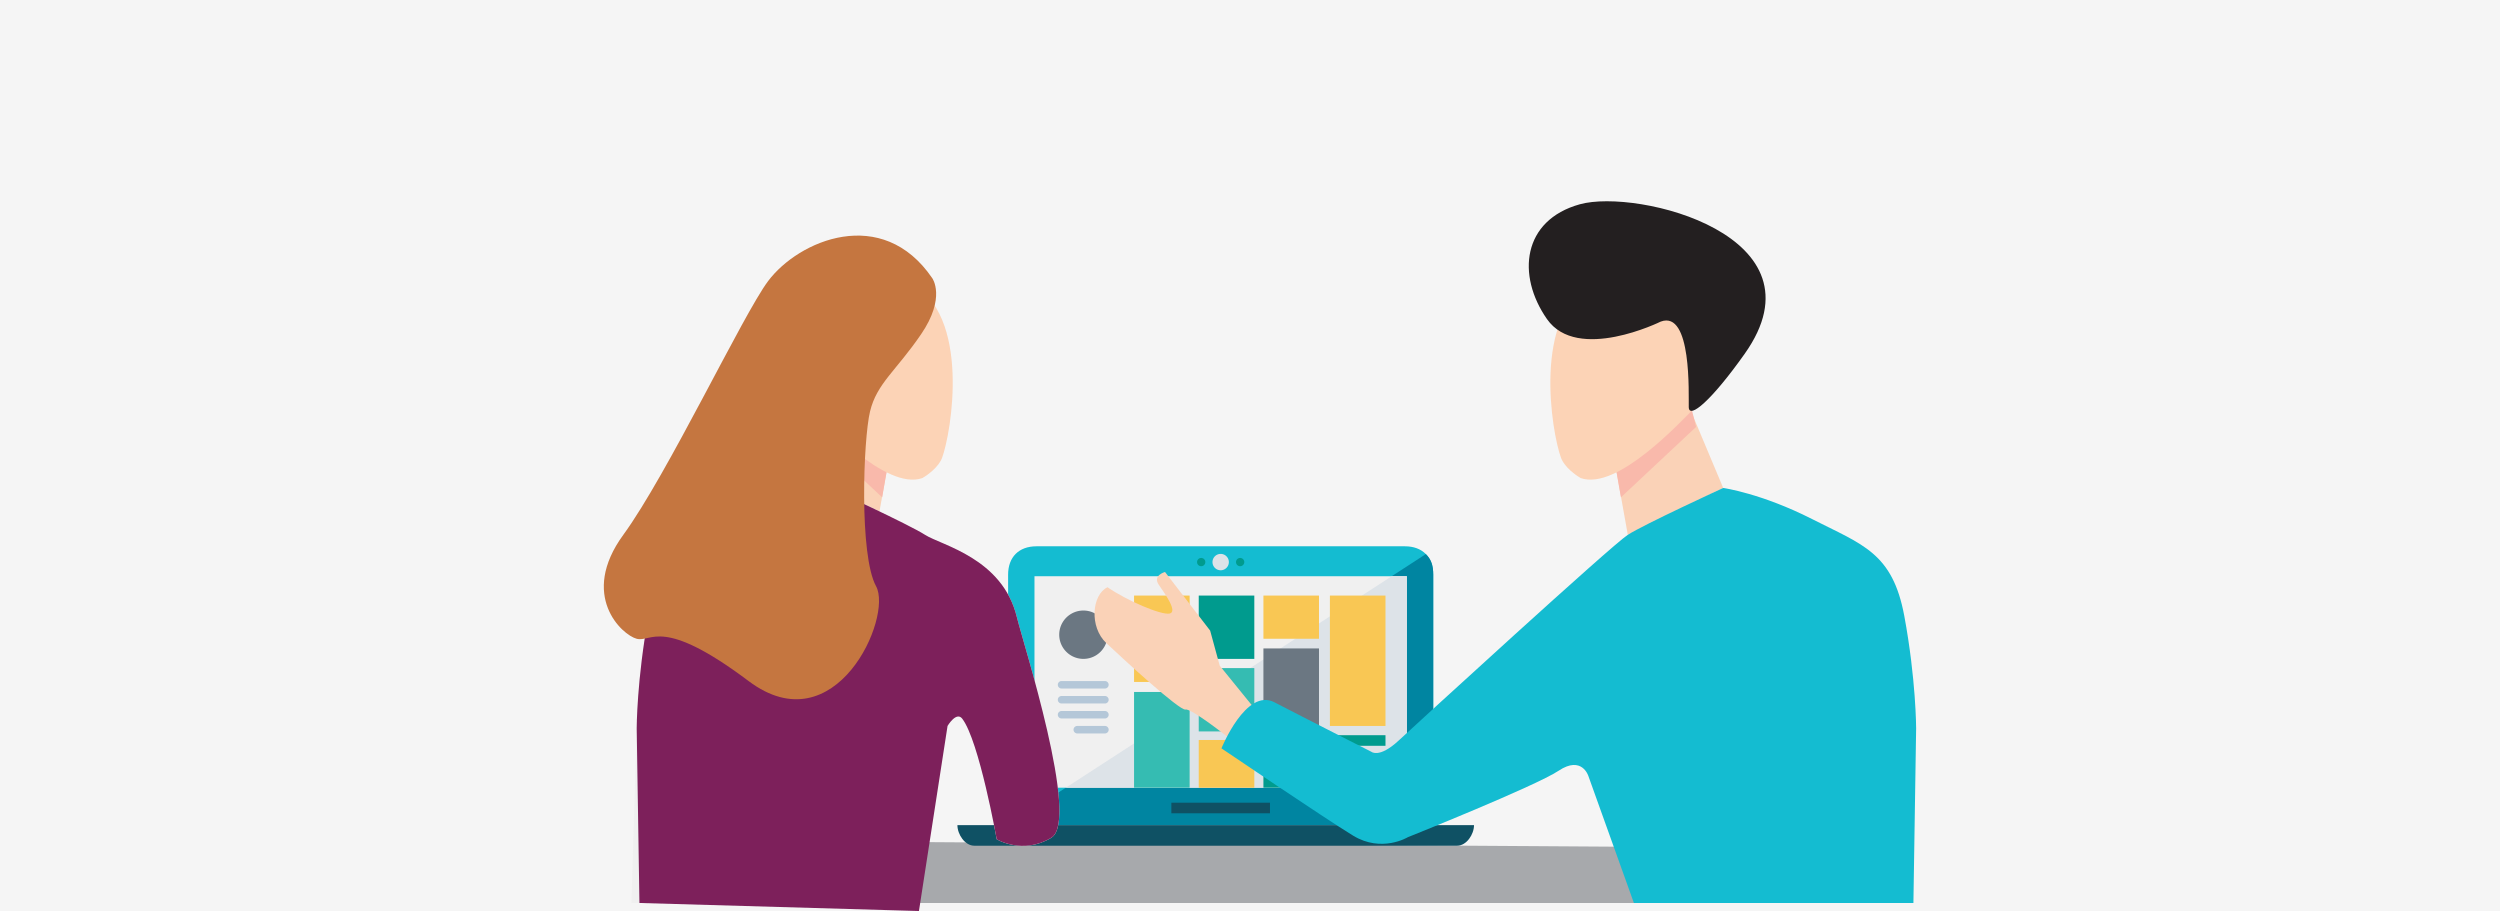 <svg width="236" height="86" viewBox="0 0 236 86" xmlns="http://www.w3.org/2000/svg">
    <g transform="translate(-447 -499)" fill="none" fill-rule="evenodd">
        <path fill="#FFF" d="M0 0h1366v1986H0z"/>
        <rect fill="#F5F5F5" x="427" y="499" width="278" height="138" rx="8"/>
        <g fill-rule="nonzero">
            <path fill="#A7A9AC" d="M529.048 584.242h79.419l-3.478-5.276-75.94-.503z"/>
            <path d="M542.165 576.892v-23.645c0-1.66 1.017-2.677 2.678-2.677h34.778c1.659 0 2.676 1.018 2.676 2.677v23.645h-40.132z" fill="#14BCD1"/>
            <path d="M542.165 576.892s38.83-25.197 39.434-25.587c.55.543.698 1.107.698 1.942v23.645h-40.132z" fill="#0085A1"/>
            <path d="M586.147 576.892c0 .878-.712 1.943-1.59 1.943h-45.586c-.88 0-1.591-1.065-1.591-1.943h48.767z" fill="#0F5164"/>
            <path fill="#F0F0F0" d="M544.655 553.396h35.152v19.963h-35.152z"/>
            <path fill="#DDE3E8" d="M579.806 573.359H547.61l30.766-19.963h1.431z"/>
            <path d="M551.304 563.997h-4.093a.353.353 0 0 1 0-.707h4.093a.353.353 0 0 1 0 .707M551.304 565.41h-4.093a.353.353 0 0 1 0-.707h4.093a.353.353 0 0 1 0 .707M551.304 566.824h-4.093a.353.353 0 1 1 0-.706h4.093a.352.352 0 1 1 0 .706M551.304 568.238h-2.609a.353.353 0 1 1 0-.708h2.61a.354.354 0 0 1 0 .708" fill="#B4C7D8"/>
            <path d="M551.556 558.917a2.282 2.282 0 1 1-4.565-.001 2.282 2.282 0 0 1 4.565 0" fill="#6B7782"/>
            <path fill="#F9C754" d="M554.055 555.222h5.246v8.156h-5.246z"/>
            <path fill="#35BCB2" d="M554.055 564.322h5.246v9.037h-5.246z"/>
            <path fill="#009B8E" d="M560.161 555.221h5.247v5.978h-5.247z"/>
            <path fill="#35BCB2" d="M560.161 562.068h5.247v5.979h-5.247z"/>
            <path fill="#F9C754" d="M560.161 568.855h5.247v4.505h-5.247zM566.267 555.221h5.246v4.077h-5.246zM572.543 555.222h5.247v12.309h-5.247z"/>
            <path fill="#009B8E" d="M572.543 568.403h5.247v1h-5.247zM572.543 570.081h5.247v1h-5.247zM572.543 571.84h5.247v1h-5.247z"/>
            <path fill="#6B7782" d="M566.267 560.212h5.246v9.35h-5.246z"/>
            <path fill="#009B8E" d="M566.267 570.319h5.246v3.04h-5.246z"/>
            <path d="M563.004 552.061a.772.772 0 1 1-1.545 0 .772.772 0 0 1 1.545 0" fill="#DDE3E8"/>
            <path d="M560.783 552.061a.39.39 0 1 1-.78 0 .39.39 0 0 1 .78 0M564.46 552.061a.39.39 0 1 1-.78 0 .39.39 0 0 1 .78 0" fill="#009B8E"/>
            <path fill="#0F5164" d="M557.576 574.774h9.31v1h-9.31z"/>
            <path fill="#FAD2B7" d="m530.956 542.057-1.328 7.432-9.007-4.426 3.824-9.106z"/>
            <path d="M542.991 557.26c-1.358-5.589-7.133-6.784-8.668-7.772-1.535-.988-9.007-4.425-9.007-4.425s-6.35-1.544-11.128.886c-4.78 2.43-4.856 5.224-5.967 11.202-1.11 5.977-1.117 10.598-1.117 10.598l-.5 16.493h27.144l2.7-16.711s.834-1.413 1.39-.684c1.598 2.093 3.252 11.38 3.252 11.38s2.462 1.498 5.162-.15c2.7-1.65-2.668-18.376-3.26-20.817" fill="#F0F0F0"/>
            <path d="M542.991 557.26c-1.358-5.589-7.133-6.784-8.668-7.772-1.535-.988-9.007-4.425-9.007-4.425s-6.35-1.544-11.128.886c-4.78 2.43-4.856 5.224-5.967 11.202-1.11 5.977-1.117 10.598-1.117 10.598l.258 16.493 26.386.758 2.7-17.47s.834-1.412 1.39-.683c1.598 2.093 3.252 11.38 3.252 11.38s2.462 1.498 5.162-.15c2.7-1.65-2.668-18.376-3.26-20.817" fill="#7D205B"/>
            <path fill="#F9B9AB" d="m530.956 542.057-.68 3.892-7.095-6.647.692-2.778z"/>
            <path d="M535.927 542.235c.887-2.385 2.765-13.538-3.018-16.54-3.061-1.546-7.77-3.322-10.285 0-2.515 3.324-.864 10.243.61 11.715 1.472 1.472 7.407 7.922 10.836 6.722 1.54-.911 1.857-1.897 1.857-1.897" fill="#FCD3B6"/>
            <path d="M535.007 525.263s1.319 1.808-1.055 5.287c-2.373 3.478-4.184 4.641-4.821 7.293-.638 2.651-1.03 13.575.57 16.497 1.599 2.921-3.827 15.119-12.035 8.95-8.208-6.168-9.159-3.622-10.562-3.99-1.402-.369-5.437-4.09-1.264-9.812 4.175-5.722 11.294-20.78 13.664-23.947 2.892-3.866 10.78-7.22 15.503-.278" fill="#C57640"/>
            <path fill="#FAD2B7" d="m599.336 542.057 1.328 7.432 9.007-4.426-3.824-9.106zM565.279 565.704l-3.137-3.864-.903-3.309-4.263-5.536s-1.197.324-.587 1.21c.61.884 1.812 2.552 1.018 2.715-.794.162-4.02-1.218-5.859-2.485-1.473.704-1.743 3.74-.111 5.276 1.631 1.535 6.92 6.4 7.476 6.27.555-.128 4.035 2.635 4.035 2.635l2.33-2.912z"/>
            <path d="M562.305 569.644s2.318-5.747 5.002-4.348c2.683 1.398 9.15 4.672 9.15 4.672s.733.648 2.576-1.06c1.843-1.705 20.096-18.432 21.63-19.42 1.536-.988 9.008-4.425 9.008-4.425s3.613.507 8.392 2.938c4.78 2.43 7.591 3.172 8.703 9.15 1.11 5.977 1.117 10.598 1.117 10.598l-.257 16.493H601.24l-4.3-11.993s-.61-1.953-2.801-.495c-2.192 1.459-14.246 6.28-14.246 6.28s-2.462 1.496-5.162-.152c-2.7-1.649-12.426-8.238-12.426-8.238" fill="#14BCD1"/>
            <path fill="#F9B9AB" d="m599.336 542.057.68 3.892 7.095-6.647-.693-2.778z"/>
            <path d="M594.365 542.235c-.887-2.385-2.765-13.538 3.018-16.54 3.061-1.546 7.77-3.322 10.285 0 2.515 3.324.863 10.243-.61 11.715-1.472 1.472-7.407 7.922-10.836 6.722-1.541-.911-1.857-1.897-1.857-1.897" fill="#FCD3B6"/>
            <path d="M603.771 529.359s-7.859 3.89-10.74-.242c-2.881-4.132-2.316-9.325 3.105-10.833 5.422-1.508 23.457 2.955 15.57 14.103-3.127 4.42-5.261 6.225-5.288 5.049-.026-1.175.312-9.184-2.647-8.077" fill="#231F20"/>
        </g>
    </g>
</svg>
